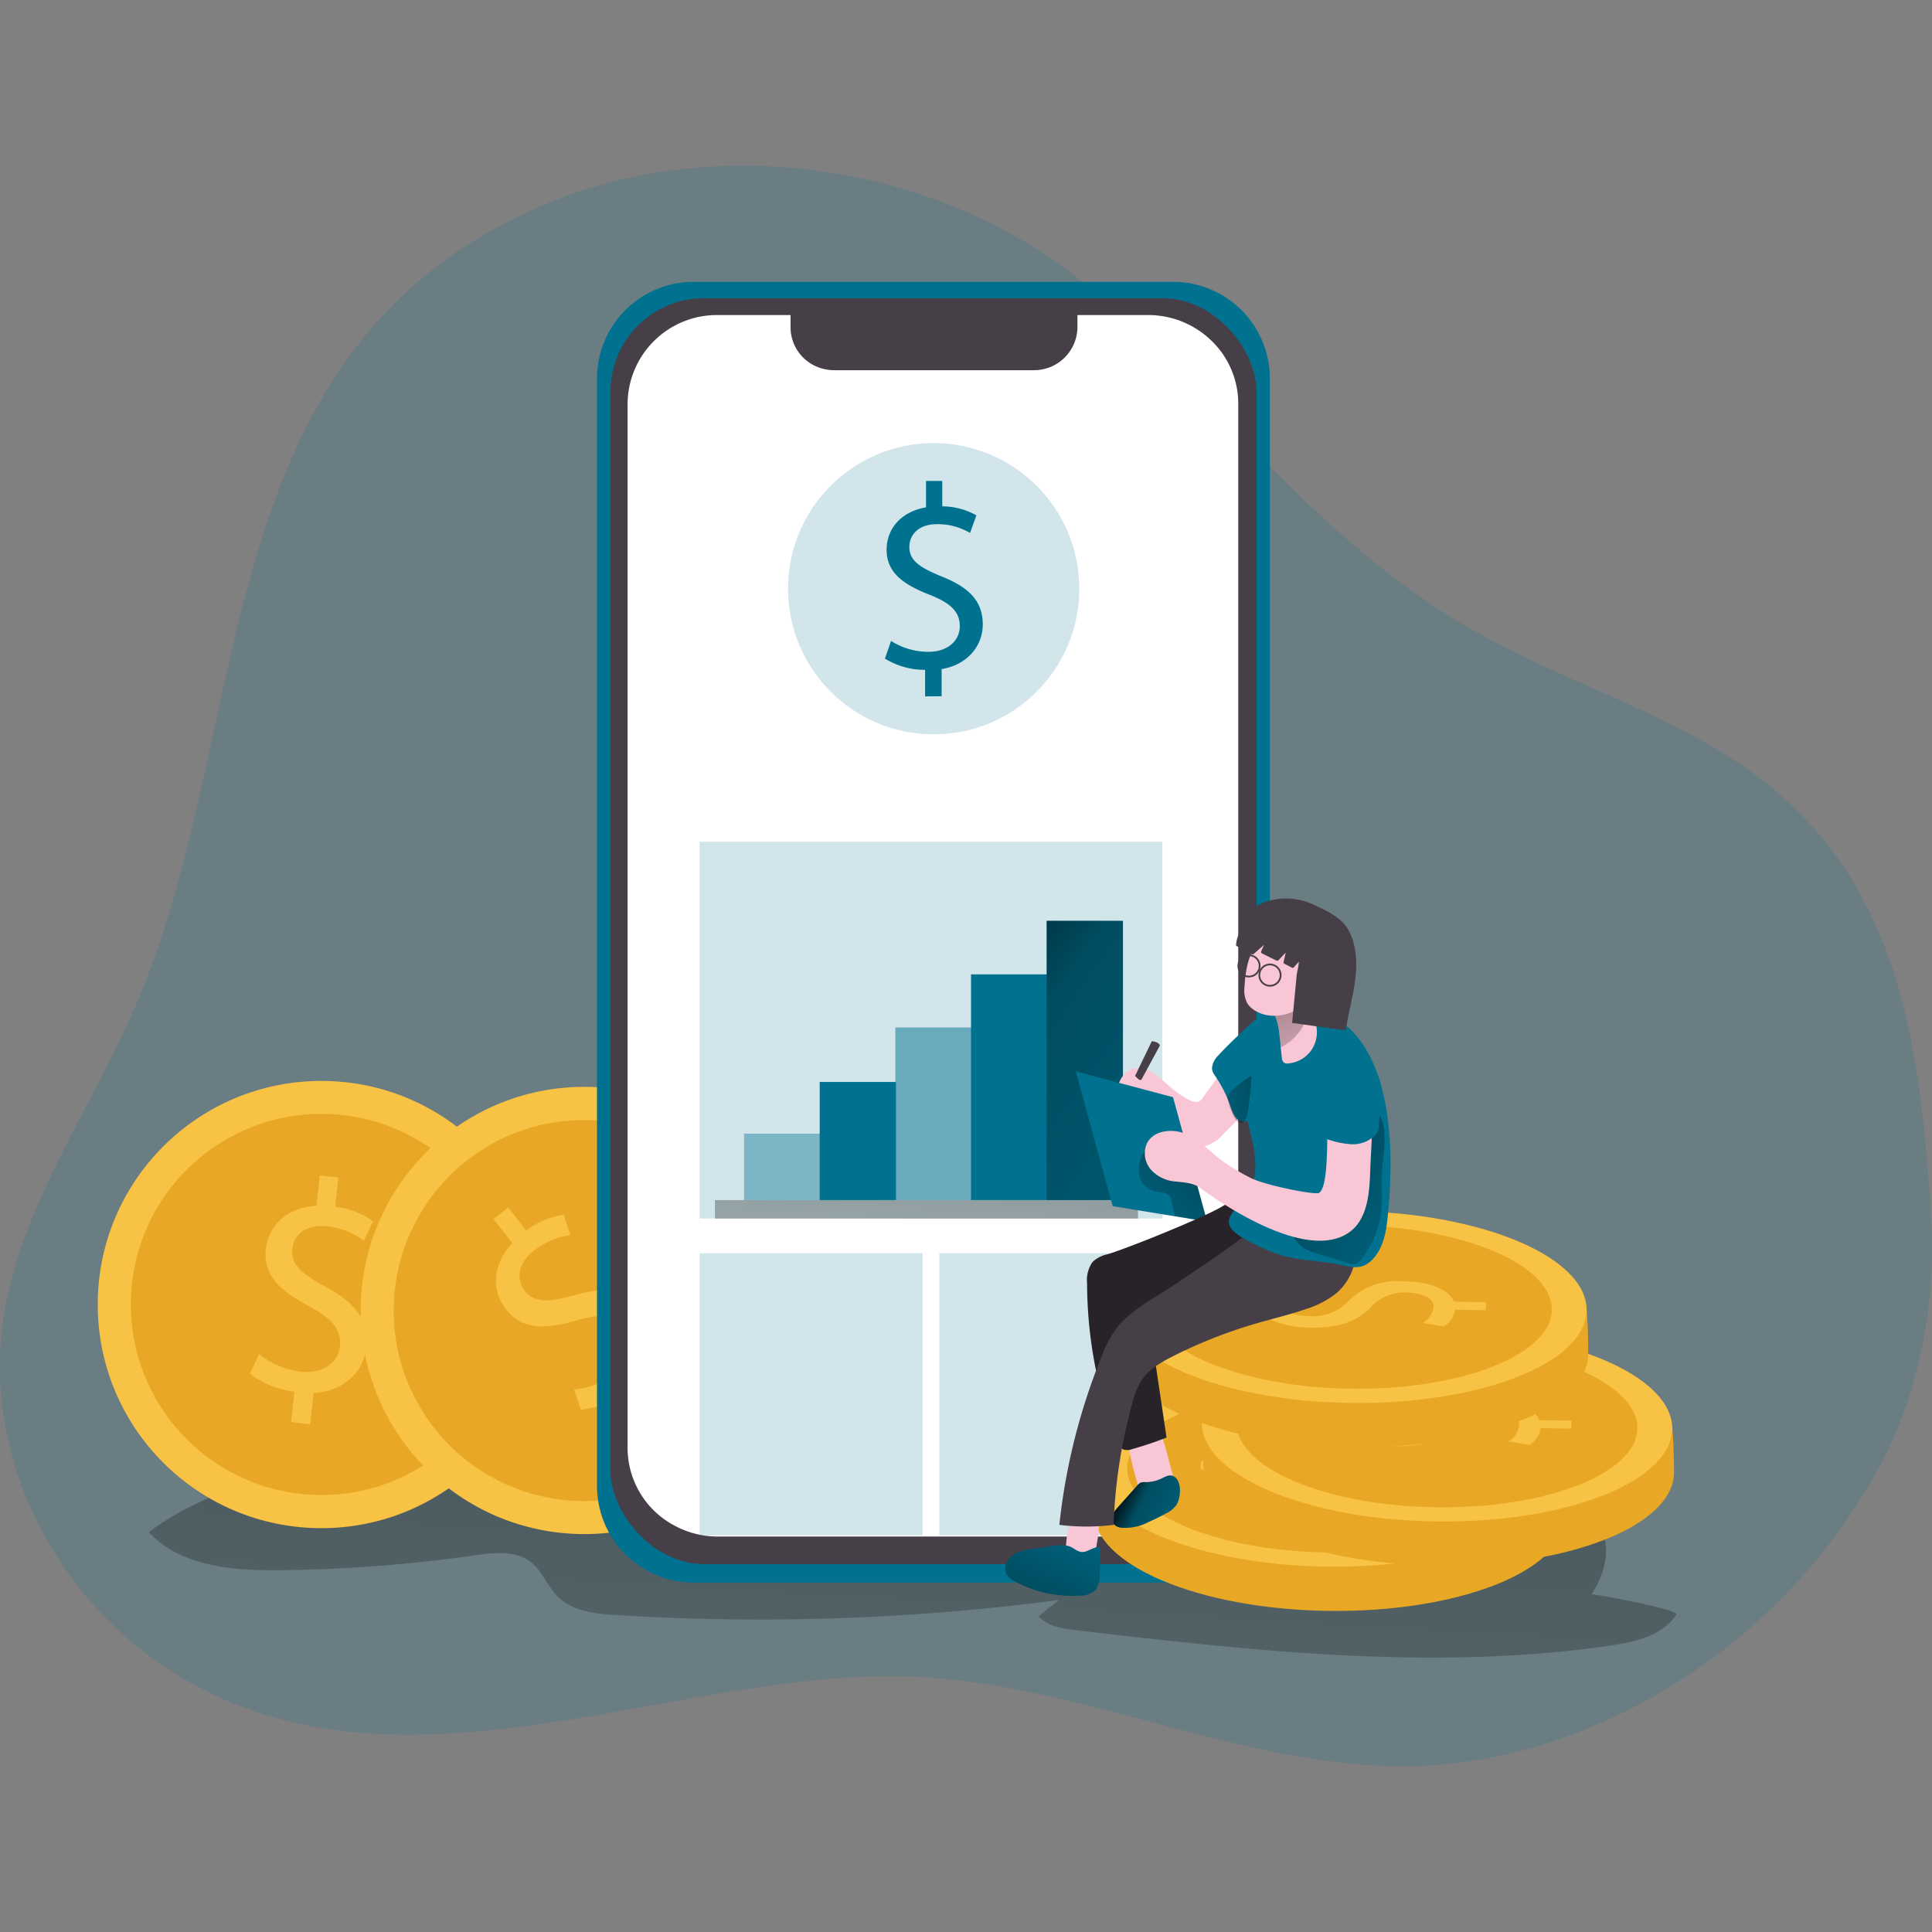 <svg xmlns="http://www.w3.org/2000/svg" xmlns:svgjs="http://svgjs.com/svgjs" xmlns:xlink="http://www.w3.org/1999/xlink" width="288" height="288"><rect width="100%" height="100%" fill="#808080" stroke="none"/><svg xmlns="http://www.w3.org/2000/svg" xmlns:xlink="http://www.w3.org/1999/xlink" width="288" height="288" data-name="Layer 1" viewBox="0 0 356.21 295.08"><defs><linearGradient id="b" x1="191.88" x2="178.38" y1="195.95" y2="430.01" gradientUnits="userSpaceOnUse"><stop class="stopColor000000 svgShape" offset=".01"/><stop class="stopColor000000 svgShape" offset=".13" stop-opacity=".69"/><stop class="stopColor000000 svgShape" offset=".25" stop-opacity=".32"/><stop class="stopColor000000 svgShape" offset="1" stop-opacity="0"/></linearGradient><linearGradient id="a" x1="164.7" x2="291.02" y1="139.93" y2="229.46" gradientUnits="userSpaceOnUse"><stop class="stopColor000000 svgShape" offset=".01"/><stop class="stopColor000000 svgShape" offset=".08" stop-opacity=".69"/><stop class="stopColor000000 svgShape" offset=".21" stop-opacity=".32"/><stop class="stopColor000000 svgShape" offset="1" stop-opacity="0"/></linearGradient><linearGradient id="c" x1="171.94" x2="167.7" y1="170.86" y2="252.08" xlink:href="#a"/><linearGradient id="d" x1="243.48" x2="220.6" y1="214.23" y2="237.88" xlink:href="#b"/><linearGradient id="e" x1="223.72" x2="243.54" y1="278.63" y2="288.46" xlink:href="#b"/><linearGradient id="f" x1="207.54" x2="219.14" y1="304.7" y2="278.6" xlink:href="#b"/><linearGradient id="g" x1="251.57" x2="292.2" y1="212" y2="242.66" xlink:href="#b"/><linearGradient id="h" x1="251.18" x2="263.73" y1="182.07" y2="209.48" xlink:href="#b"/><linearGradient id="i" x1="255.16" x2="234.01" y1="205.96" y2="209.53" xlink:href="#b"/></defs><path fill="#007290" d="M86.39,65.05c-27.54,32.19-26.11,81.64-42,121.39-8.49,21.31-23.5,40.58-26.12,63.37-2.56,22.23,8.1,45.8,27.1,59.93,41.36,30.76,93.18,3.22,138.17,3.81,33.78.45,66.32,19,99.87,16.33a93.08,93.08,0,0,0,29.81-7.81A107.72,107.72,0,0,0,365,273.85c6.85-13,10-30.11,9-44.76-1.52-22.33-3.42-45.78-16.28-64.93-17.1-25.45-44.8-29.73-69.57-44.26-26.75-15.69-45-40.41-67.42-60.67C194.78,35.83,153.61,28.71,121.4,41,106.09,46.87,94.87,55.14,86.39,65.05Z" opacity=".18" transform="translate(-17.93 -35.06)" style="isolation:isolate" class="color0dc07c svgShape"/><path fill="url(#b)" d="M327,302.19c-2.49,3.88-7.56,5-12.12,5.7-32.59,4.73-65.75,1-98.47-2.82-2.53-.3-5.28-.7-7-2.57l3.75-3a425.34,425.34,0,0,1-81.65,2.77c-3.86-.24-8.06-.69-10.78-3.43-1.88-1.88-2.78-4.64-4.87-6.3-2.84-2.25-6.9-1.78-10.49-1.27A275.92,275.92,0,0,1,69.62,294c-8.67.1-18.33-.64-24.24-7,5.62-4.32,12.32-6.95,18.92-9.54,8.48-3.32,17-6.65,25.91-8.57,10.78-2.33,21.88-2.53,32.9-2.73l119.66-2.13c12.33-.22,24.77-.43,36.88,1.9,13.8,2.65,43.38,14.62,31.72,32.49C312.63,298.52,327.6,301.24,327,302.19Z" transform="translate(-17.93 -35.06)"/><circle cx="59.25" cy="209.96" r="41.23" fill="#f8c244" class="colorf8c244 svgShape"/><circle cx="77.19" cy="245.03" r="35.13" fill="#e8a825" class="colore8a825 svgShape" transform="rotate(-74.62 45.202 239.251)"/><path fill="#f8c244" d="M71.61,266.69l.6-5.61A16.19,16.19,0,0,1,64,257.73l1.72-3.57a14.84,14.84,0,0,0,7.68,3.23c4,.43,6.86-1.54,7.2-4.7s-1.62-5.17-5.54-7.29c-5.42-2.84-8.64-5.77-8.12-10.58.5-4.6,4.14-7.74,9.34-8l.6-5.6,3.44.37-.58,5.37a15.05,15.05,0,0,1,7,2.73L85,233.24a13.41,13.41,0,0,0-6.78-2.65c-4.27-.46-6.15,1.92-6.39,4.13-.31,2.88,1.58,4.54,6.18,7.06,5.46,2.95,8,6.14,7.5,11.07-.47,4.38-4,8.16-9.77,8.49l-.62,5.76Z" class="colorf8c244 svgShape" transform="translate(-17.93 -35.06)"/><circle cx="107.73" cy="211.05" r="41.23" fill="#f8c244" class="colorf8c244 svgShape"/><circle cx="125.66" cy="246.12" r="35.13" fill="#e8a825" class="colore8a825 svgShape" transform="rotate(-28.72 48.233 263.633)"/><path fill="#f8c244" d="M136.73,265.55l-3.47-4.44a16.2,16.2,0,0,1-8.23,3.31l-1.25-3.77a14.79,14.79,0,0,0,7.77-3c3.15-2.45,3.85-5.88,1.89-8.39s-4.76-2.58-9-1.38c-5.86,1.74-10.21,1.88-13.19-1.94-2.85-3.65-2.41-8.44,1.12-12.26l-3.46-4.44,2.73-2.13,3.32,4.26a15,15,0,0,1,6.92-2.91l1.22,3.79a13.35,13.35,0,0,0-6.71,2.82c-3.39,2.64-3.08,5.65-1.72,7.41,1.79,2.28,4.31,2.16,9.36.77,6-1.69,10-1.19,13.09,2.73,2.71,3.47,2.83,8.62-1.11,12.89l3.56,4.58Z" class="colorf8c244 svgShape" transform="translate(-17.93 -35.06)"/><path fill="#007290" d="M252.06,74.3V278.45a17.83,17.83,0,0,1-17.83,17.83H145.87A17.83,17.83,0,0,1,128,278.45V74.3a17.83,17.83,0,0,1,17.83-17.84h88.36A17.83,17.83,0,0,1,252.06,74.3Z" class="color0dc07c svgShape" transform="translate(-17.93 -35.06)"/><rect width="119.13" height="233.39" x="112.55" y="24.42" fill="#473f47" class="color473f47 svgShape" rx="17.24"/><path fill="#fff" d="M246.23,78.88V271.49a16.47,16.47,0,0,1-16.63,16.3H150.29a16.71,16.71,0,0,1-8.27-2.16,16.22,16.22,0,0,1-8.38-14.14V78.88a16.48,16.48,0,0,1,16.65-16.3h13.4V65a7.89,7.89,0,0,0,5,7.17,8.32,8.32,0,0,0,3.05.58h36.84a8,8,0,0,0,8-7.88V62.58h13a16.77,16.77,0,0,1,11.49,4.52A16.1,16.1,0,0,1,246.23,78.88Z" class="colorfff svgShape" transform="translate(-17.93 -35.06)"/><circle cx="172.14" cy="77.98" r="26.85" fill="#007290" opacity=".18" style="isolation:isolate" class="color0dc07c svgShape"/><rect width="85.32" height="69.47" x="128.99" y="124.63" fill="#007290" opacity=".18" style="isolation:isolate" class="color0dc07c svgShape"/><rect width="14.06" height="12.25" x="137.18" y="178.45" fill="#007290" class="color0dc07c svgShape" opacity=".41"/><rect width="14.06" height="21.78" x="151.13" y="168.92" fill="#007290" class="color0dc07c svgShape"/><rect width="14.06" height="31.83" x="165.08" y="158.87" fill="#007290" class="color0dc07c svgShape" opacity=".5"/><rect width="14.06" height="41.62" x="179.03" y="149.08" fill="#007290" class="color0dc07c svgShape"/><rect width="14.06" height="51.49" x="192.98" y="139.21" fill="#007290" class="color0dc07c svgShape"/><rect width="14.06" height="51.49" x="192.98" y="139.21" fill="url(#a)"/><rect width="78.01" height="3.41" x="131.81" y="190.7" fill="url(#c)"/><rect width="41.12" height="52.02" x="128.99" y="200.5" fill="#007290" opacity=".18" style="isolation:isolate" class="color0dc07c svgShape"/><rect width="41.12" height="52.02" x="173.19" y="200.5" fill="#007290" opacity=".18" style="isolation:isolate" class="color0dc07c svgShape"/><path fill="#007290" d="M188.49,132.89l0-4.89a14,14,0,0,1-7.4-2.08l1.13-3.25a12.81,12.81,0,0,0,6.93,2c3.46,0,5.75-2,5.74-4.76s-1.9-4.29-5.49-5.73c-4.94-1.91-8-4.12-8-8.32,0-4,2.81-7.07,7.26-7.82l0-4.87,3,0,0,4.68a13,13,0,0,1,6.29,1.66l-1.17,3.25a11.63,11.63,0,0,0-6.09-1.62c-3.72,0-5.11,2.26-5.1,4.18,0,2.51,1.81,3.76,6,5.48,5,2,7.51,4.5,7.54,8.8,0,3.81-2.63,7.41-7.59,8.26l0,5Z" class="color0dc07c svgShape" transform="translate(-17.93 -35.06)"/><path fill="#f9c6d6" d="M240.21,206.17c-.33.48-.73,1.19-1.25,1.41-.76.32-1.82-.26-2.45-.64a21.66,21.66,0,0,1-3-2.18c-.87-.74-1.68-1.55-2.62-2.2a5.58,5.58,0,0,0-3.17-1.13c-2.42,0-3.7,2.4-3.93,4.53s.94,4.49,3,4.9c1.11.22,2.26-.16,3.39-.06,3.81.32,6.18,5.73,9.94,5a6.91,6.91,0,0,0,3.35-2.22l3.87-3.87c2.27-2.27,4.67-4.79,5.06-8,.29-2.43-1.43-7.83-4.41-6.25-1.42.75-2.87,3.91-3.83,5.22-1.27,1.77-2.53,3.55-3.83,5.29C240.28,206.06,240.24,206.11,240.21,206.17Z" class="colorf9c6d6 svgShape" transform="translate(-17.93 -35.06)"/><polygon fill="#007290" points="198.35 166.97 216.28 171.73 222.55 194.66 205.15 191.82 198.35 166.97" class="color0dc07c svgShape"/><path fill="url(#d)" d="M234.54,228.68l-.56-2.43a1.79,1.79,0,0,0-1.74-1.87,5.63,5.63,0,0,1-3.43-1.38,4.3,4.3,0,0,1-.92-2.79c0-1.51.45-3.2,1.78-3.92l8.84,6.19,2,7.25Z" transform="translate(-17.93 -35.06)"/><path fill="#007290" d="M241.55,200.65a2.94,2.94,0,0,0-.15.94,2.49,2.49,0,0,0,.54,1.22,24.32,24.32,0,0,1,2.87,5.69,7.41,7.41,0,0,0,.8,1.82,2.1,2.1,0,0,0,1.65,1,2,2,0,0,0,1.76-1.46,6.09,6.09,0,0,0,.17-2.41c-.17-2.35-.63-5-.18-7.35.49-2.62,1.37-5.21,1.94-7.82-.82-.36-1.7.29-2.35.9-2.1,1.95-4.2,3.9-6.14,6A4,4,0,0,0,241.55,200.65Z" class="color0dc07c svgShape" transform="translate(-17.93 -35.06)"/><path fill="#e8a825" d="M262.75,301.5c-23.95-.35-43.25-8.53-43.11-18.31,0-1.09-.81-7.23-.34-8.21,3.78-8.2,22.66-9.16,44-8.87,20.94.31,38.53,0,42.45,8.1.58,1.15.67,9,.65,10.21C306.24,294.2,286.7,301.84,262.75,301.5Z" class="colore8a825 svgShape" transform="translate(-17.93 -35.06)"/><ellipse cx="262.7" cy="275.65" fill="#f8c244" class="colorf8c244 svgShape" rx="17.69" ry="43.36" transform="rotate(-89.18 235.954 267.214)"/><ellipse cx="262.7" cy="275.65" fill="#e8a825" class="colore8a825 svgShape" rx="15.07" ry="36.94" transform="rotate(-89.18 235.954 267.214)"/><path fill="#f8c244" d="M239.4,273.88l5.91.09a4.82,4.82,0,0,1,2.64-3.61l3.92.61a4.52,4.52,0,0,0-2.57,3.42c0,1.7,2.37,2.89,5.7,2.92a8.87,8.87,0,0,0,7-2.6,12.49,12.49,0,0,1,10.19-3.79c4.86,0,8.55,1.53,9.4,3.74l5.91.09v1.48l-5.69-.09a4.26,4.26,0,0,1-2.1,3.09l-3.85-.65a4,4,0,0,0,2-3c0-1.81-2.65-2.57-5-2.6a8.28,8.28,0,0,0-6.73,2.87c-2.49,2.42-5.56,3.62-10.84,3.62-4.65,0-9-1.45-9.92-3.93l-6.09-.09Z" class="colorf8c244 svgShape" transform="translate(-17.93 -35.06)"/><path fill="#e8a825" d="M282.92,293.17c-23.95-.34-43.25-8.53-43.11-18.31,0-1.08-.81-7.23-.34-8.2,3.78-8.21,22.67-9.17,44-8.88,20.95.31,38.53,0,42.46,8.1.57,1.16.66,9,.65,10.21C326.41,285.87,306.87,293.51,282.92,293.17Z" class="colore8a825 svgShape" transform="translate(-17.93 -35.06)"/><ellipse cx="282.87" cy="267.32" fill="#f8c244" class="colorf8c244 svgShape" rx="17.69" ry="43.36" transform="rotate(-89.18 256.125 258.886)"/><ellipse cx="282.87" cy="267.32" fill="#e8a825" class="colore8a825 svgShape" rx="15.07" ry="36.94" transform="rotate(-89.18 256.125 258.886)"/><path fill="#f8c244" d="M259.57,265.55l5.91.09a4.82,4.82,0,0,1,2.64-3.61l3.92.61a4.51,4.51,0,0,0-2.56,3.42c0,1.7,2.36,2.89,5.69,2.93a8.91,8.91,0,0,0,7-2.6,12.47,12.47,0,0,1,10.19-3.8c4.87,0,8.55,1.54,9.4,3.74l5.91.09v1.48l-5.69-.09a4.23,4.23,0,0,1-2.1,3.09l-3.85-.65a4,4,0,0,0,2-3c0-1.8-2.66-2.56-5-2.6a8.25,8.25,0,0,0-6.72,2.87c-2.5,2.43-5.57,3.62-10.85,3.62-4.64,0-9-1.45-9.92-3.92l-6.09-.09Z" class="colorf8c244 svgShape" transform="translate(-17.93 -35.06)"/><path fill="#e8a825" d="M267.15,271.32C243.2,271,223.9,262.79,224,253c0-1.08-.81-7.23-.34-8.2,3.78-8.21,22.66-9.17,44-8.88,20.94.31,38.53,0,42.45,8.1.58,1.16.67,9,.65,10.21C310.64,264,291.1,271.67,267.15,271.32Z" class="colore8a825 svgShape" transform="translate(-17.93 -35.06)"/><ellipse cx="267.1" cy="245.48" fill="#f8c244" class="colorf8c244 svgShape" rx="17.69" ry="43.36" transform="rotate(-89.18 240.346 237.04)"/><ellipse cx="267.1" cy="245.48" fill="#e8a825" class="colore8a825 svgShape" rx="15.07" ry="36.94" transform="rotate(-89.18 240.346 237.04)"/><path fill="#f8c244" d="M243.8,243.71l5.91.09a4.82,4.82,0,0,1,2.64-3.62l3.92.62a4.52,4.52,0,0,0-2.57,3.41c0,1.7,2.37,2.89,5.7,2.93a8.91,8.91,0,0,0,7-2.6,12.5,12.5,0,0,1,10.19-3.8c4.86,0,8.55,1.54,9.4,3.74l5.91.09v1.49l-5.69-.09a4.26,4.26,0,0,1-2.1,3.09l-3.85-.65a4,4,0,0,0,2-3c0-1.81-2.65-2.57-5-2.61a8.26,8.26,0,0,0-6.73,2.88c-2.49,2.42-5.56,3.61-10.84,3.61-4.65,0-9-1.44-9.92-3.92l-6.09-.09Z" class="colorf8c244 svgShape" transform="translate(-17.93 -35.06)"/><path fill="#f9c6d6" d="M234.15,276.35c.38,1.22.72,2.67,0,3.71a3.07,3.07,0,0,1-1.35,1,3.64,3.64,0,0,1-3.84-.41,5.13,5.13,0,0,1-1.17-2.21,54,54,0,0,1-2.07-9.23,1.71,1.71,0,0,1,0-.87,1.51,1.51,0,0,1,.73-.68c1.65-.89,4.21-1.6,5.13.37C232.78,270.54,233.33,273.66,234.15,276.35Z" class="colorf9c6d6 svgShape" transform="translate(-17.93 -35.06)"/><path fill="#007290" d="M229.2,277.77a2.15,2.15,0,0,0-1,.11,2,2,0,0,0-.58.5L224,282.44c-.68.78-1.41,1.86-.93,2.78a2.07,2.07,0,0,0,1.53.93,9,9,0,0,0,5-1c1.1-.48,2.17-1,3.23-1.58a5.12,5.12,0,0,0,2-1.61c.81-1.25,1.06-4.26-.39-5.2-.73-.47-1.37-.13-2.06.19A6.8,6.8,0,0,1,229.2,277.77Z" class="color0dc07c svgShape" transform="translate(-17.93 -35.06)"/><path fill="#f9c6d6" d="M214.45,290.14a1.42,1.42,0,0,0,.07.68,1.32,1.32,0,0,0,.52.53,4.31,4.31,0,0,0,2.29.78,2.65,2.65,0,0,0,2.15-1,4.65,4.65,0,0,0,.67-2,24,24,0,0,0,.44-4.69.89.89,0,0,0-.19-.62.86.86,0,0,0-.41-.16c-1.29-.27-3.83-1-4.48.64A18.66,18.66,0,0,0,214.45,290.14Z" class="colorf9c6d6 svgShape" transform="translate(-17.93 -35.06)"/><path fill="#007290" d="M209,290a11.64,11.64,0,0,0-3.22.63,4.06,4.06,0,0,0-2.36,2.18,2.32,2.32,0,0,0-.07,1.58,3.42,3.42,0,0,0,1.75,1.68,22.07,22.07,0,0,0,11.94,2.61,4.06,4.06,0,0,0,2.89-1.07,4.64,4.64,0,0,0,.77-2.94l.14-4.92c-.92-.14-1.78.46-2.66.77-1.52.52-2.12-.74-3.38-1C213.2,289.08,210.71,289.82,209,290Z" class="color0dc07c svgShape" transform="translate(-17.93 -35.06)"/><path fill="url(#e)" d="M229.2,277.77a2.15,2.15,0,0,0-1,.11,2,2,0,0,0-.58.5L224,282.44c-.68.78-1.41,1.86-.93,2.78a2.07,2.07,0,0,0,1.53.93,9,9,0,0,0,5-1c1.1-.48,2.17-1,3.23-1.58a5.12,5.12,0,0,0,2-1.61c.81-1.25,1.06-4.26-.39-5.2-.73-.47-1.37-.13-2.06.19A6.8,6.8,0,0,1,229.2,277.77Z" transform="translate(-17.93 -35.06)"/><path fill="url(#f)" d="M209,290a11.64,11.64,0,0,0-3.22.63,4.06,4.06,0,0,0-2.36,2.18,2.32,2.32,0,0,0-.07,1.58,3.42,3.42,0,0,0,1.75,1.68,22.07,22.07,0,0,0,11.94,2.61,4.06,4.06,0,0,0,2.89-1.07,4.64,4.64,0,0,0,.77-2.94l.14-4.92c-.92-.14-1.78.46-2.66.77-1.52.52-2.12-.74-3.38-1C213.2,289.08,210.71,289.82,209,290Z" transform="translate(-17.93 -35.06)"/><path fill="#282328" d="M222.16,235.74a5.74,5.74,0,0,0-2.8,1.44,5.81,5.81,0,0,0-1,3.92,81,81,0,0,0,5.44,29,2.66,2.66,0,0,0,1.22,1.64,2.56,2.56,0,0,0,1.66-.07,64.46,64.46,0,0,0,6.33-2.13l-2.81-18.86a2.69,2.69,0,0,1,.09-1.59,2.53,2.53,0,0,1,.85-.87,73.17,73.17,0,0,1,10.1-6.3c4.4-2.28,7.21-4.93,8-10a5.7,5.7,0,0,0-.79-4.12,3.62,3.62,0,0,0-3.73-1.55,5.9,5.9,0,0,0-1.48.7C239.84,229,225.69,234.69,222.16,235.74Z" class="color282328 svgShape" transform="translate(-17.93 -35.06)"/><path fill="#473f47" d="M224.17,248.9a20.47,20.47,0,0,0-3.11,5.65,114.18,114.18,0,0,0-7.81,31.09,40.48,40.48,0,0,0,10,0,96.32,96.32,0,0,1,3.42-22.33,14.75,14.75,0,0,1,1.8-4.42c1.48-2.16,3.9-3.42,6.22-4.59A89.41,89.41,0,0,1,251.36,248c2.43-.68,4.88-1.3,7.27-2.12a17.52,17.52,0,0,0,5.66-2.92c3-2.51,5.3-8,1.29-10.66-1.79-1.2-4.05-1.43-6.2-1.64l-6.67-.63a5,5,0,0,0-2,.08,5.17,5.17,0,0,0-1.53.91c-5,3.83-10,7.24-15.26,10.71C230.69,243.87,226.75,245.86,224.17,248.9Z" class="color473f47 svgShape" transform="translate(-17.93 -35.06)"/><path fill="#007290" d="M252.55,235.37a41.19,41.19,0,0,1-5.07-2.4c-6.19-3.47-1.12-5.17,1-9.35,1.47-3,.87-6.51.11-9.73-1.35-5.65-3.15-11.49-1.85-17.15a6.64,6.64,0,0,1,1.05-2.56,7.75,7.75,0,0,1,1.3-1.26,14.17,14.17,0,0,1,4.43-2.63c3.13-1,6.6-.28,9.53,1.22,12,6.09,11.9,25.55,10.77,37-.26,2.64-.66,5.41-2.27,7.52-2.36,3.1-4.56,2-7.56,1.46C260,236.81,256.4,236.87,252.55,235.37Z" class="color0dc07c svgShape" transform="translate(-17.93 -35.06)"/><path fill="url(#g)" d="M273.21,214.83c0,2-.39,3.89-.48,5.85-.11,2.17.12,4.36-.06,6.52a17.61,17.61,0,0,1-3.93,9.69,2,2,0,0,1-.78.65,2,2,0,0,1-1.32-.11l-5.77-1.77a11.38,11.38,0,0,1-2.19-.84,5.69,5.69,0,0,1-2.58-3.12,2.13,2.13,0,0,1-.13-1.06c.16-.78,1-1.23,1.62-1.66,2.49-1.62,4.05-4.31,5.52-6.89a55.63,55.63,0,0,0,3.69-7.26,14.94,14.94,0,0,1,1.59-3.41c.68-.95,2.39-2.33,3.58-1.54S273.22,213.6,273.21,214.83Z" transform="translate(-17.93 -35.06)"/><path fill="#f9c6d6" d="M259.51,198.39a5.82,5.82,0,0,1-4.15,2.18,1.08,1.08,0,0,1-.73-.17,1.26,1.26,0,0,1-.36-.87c-.07-.65-.17-1.49-.24-2.32s-.2-1.85-.29-2.56a10.21,10.21,0,0,0-2.07-5.19,5.62,5.62,0,0,0-.81-.89c-2-1.8,6.13-1.09,7.2-3.54,1.24,1.59,1.13,3.84,1.67,5.81a28.12,28.12,0,0,1,.91,2.92A5.87,5.87,0,0,1,259.51,198.39Z" class="colorf9c6d6 svgShape" transform="translate(-17.93 -35.06)"/><path fill="url(#h)" d="M254.14,197.59l-.11-.38c-.11-.93-.2-1.85-.29-2.56a10.21,10.21,0,0,0-2.07-5.19l0-.2s6.44-4.23,7.13.72S254.14,197.59,254.14,197.59Z" transform="translate(-17.93 -35.06)"/><path fill="#f9c6d6" d="M247.38 186.52a5 5 0 00.55 3 3.89 3.89 0 00.95 1c2.56 1.93 6.41 1.54 9-.46a11.49 11.49 0 004-8.56 6.6 6.6 0 00-1.34-4.75 5.25 5.25 0 00-4.84-1.35 12.41 12.41 0 00-6.14 3.49C247.91 180.7 247.5 184.19 247.38 186.52zM270.57 203.42c.05.36.09.72.13 1.08.58 5.35.06 10.61-.14 15.94-.13 3.67-.4 8.49-3.53 11-8.37 6.71-27-7.32-27.82-7.93-1.25-.93-3-1-4.5-1.17a6.8 6.8 0 01-4.58-2.19 4.55 4.55 0 01-.73-4.86c1.23-2.42 4.69-2.79 7.18-1.71s4.36 3.18 6.52 4.82a40.57 40.57 0 005.37 3.25c2.18 1.16 9.86 2.83 12.33 2.86 2.63 0 1.6-15.44 1.86-20.37a8.06 8.06 0 01.91-3.66 3.7 3.7 0 013-1.95 3.78 3.78 0 013.12 2.13A8.27 8.27 0 01270.57 203.42z" class="colorf9c6d6 svgShape" transform="translate(-17.93 -35.06)"/><path fill="#473f47" d="M257.07,183.83c0,.16-.05.32-.07.48l-.27,2.89-.57,5.89,9.91,1.39c.43-3.15,1.34-6.23,1.73-9.39s.23-6.53-1.35-9.29c-1.28-2.25-4.34-3.6-6.62-4.64a10.11,10.11,0,0,0-1.78-.61,11.71,11.71,0,0,0-7.12.35,4.8,4.8,0,0,0-1.5.83,9.28,9.28,0,0,0-.78,1.15,19.17,19.17,0,0,0-2.24,3.71,5.36,5.36,0,0,0-.57,2,.36.36,0,0,0,0,.23.47.47,0,0,0,.19.15l2.66,1.43a.42.42,0,0,0,.19.06.4.4,0,0,0,.26-.14L251,178.7l-.51,1.13a.4.4,0,0,0,0,.35.43.43,0,0,0,.17.13l2.66,1.31a.32.32,0,0,0,.16,0c.09,0,.15-.07.21-.13l1.29-1.36-.38,1.68a.42.42,0,0,0,0,.25.35.35,0,0,0,.19.15l1.42.73c.05,0,.1.05.14,0a.21.21,0,0,0,.11-.07l.95-1.07A14.05,14.05,0,0,1,257.07,183.83Z" class="color473f47 svgShape" transform="translate(-17.93 -35.06)"/><path fill="#007290" d="M272.11,203.14c1.19,3,.11,5.84.05,8.79a3.65,3.65,0,0,1-.1.88,2.58,2.58,0,0,1-.65,1.07,5.94,5.94,0,0,1-4.43,1.58,16.67,16.67,0,0,1-4.71-1.06,2,2,0,0,1-1.23-.79,1.87,1.87,0,0,1-.16-.91c-.08-4.51-1.24-11.79,3.15-14.79C267.51,195.52,271,200.2,272.11,203.14Z" class="color0dc07c svgShape" transform="translate(-17.93 -35.06)"/><path fill="url(#i)" d="M248.67,202.86a15.93,15.93,0,0,0-3.88,2.95,1.72,1.72,0,0,0-.49.76,1.79,1.79,0,0,0,0,.69,11.84,11.84,0,0,0,1.15,3.21,2.47,2.47,0,0,0,.44.63c1.69,1.54,2.08-1.26,2.2-2.17Q248.52,205.9,248.67,202.86Z" transform="translate(-17.93 -35.06)"/><circle cx="230.28" cy="147.52" r="1.97" fill="none" stroke="#473f47" stroke-miterlimit="10" stroke-width=".32" class="colorStroke473f47 svgStroke"/><circle cx="234.15" cy="149.22" r="1.97" fill="none" stroke="#473f47" stroke-miterlimit="10" stroke-width=".32" class="colorStroke473f47 svgStroke"/><path fill="#473f47" d="M227.21,202.86l3.08-6.39s1.26.06,1.5.78l-3.4,6.28S228.19,204,227.21,202.86Z" class="color473f47 svgShape" transform="translate(-17.93 -35.06)"/></svg></svg>